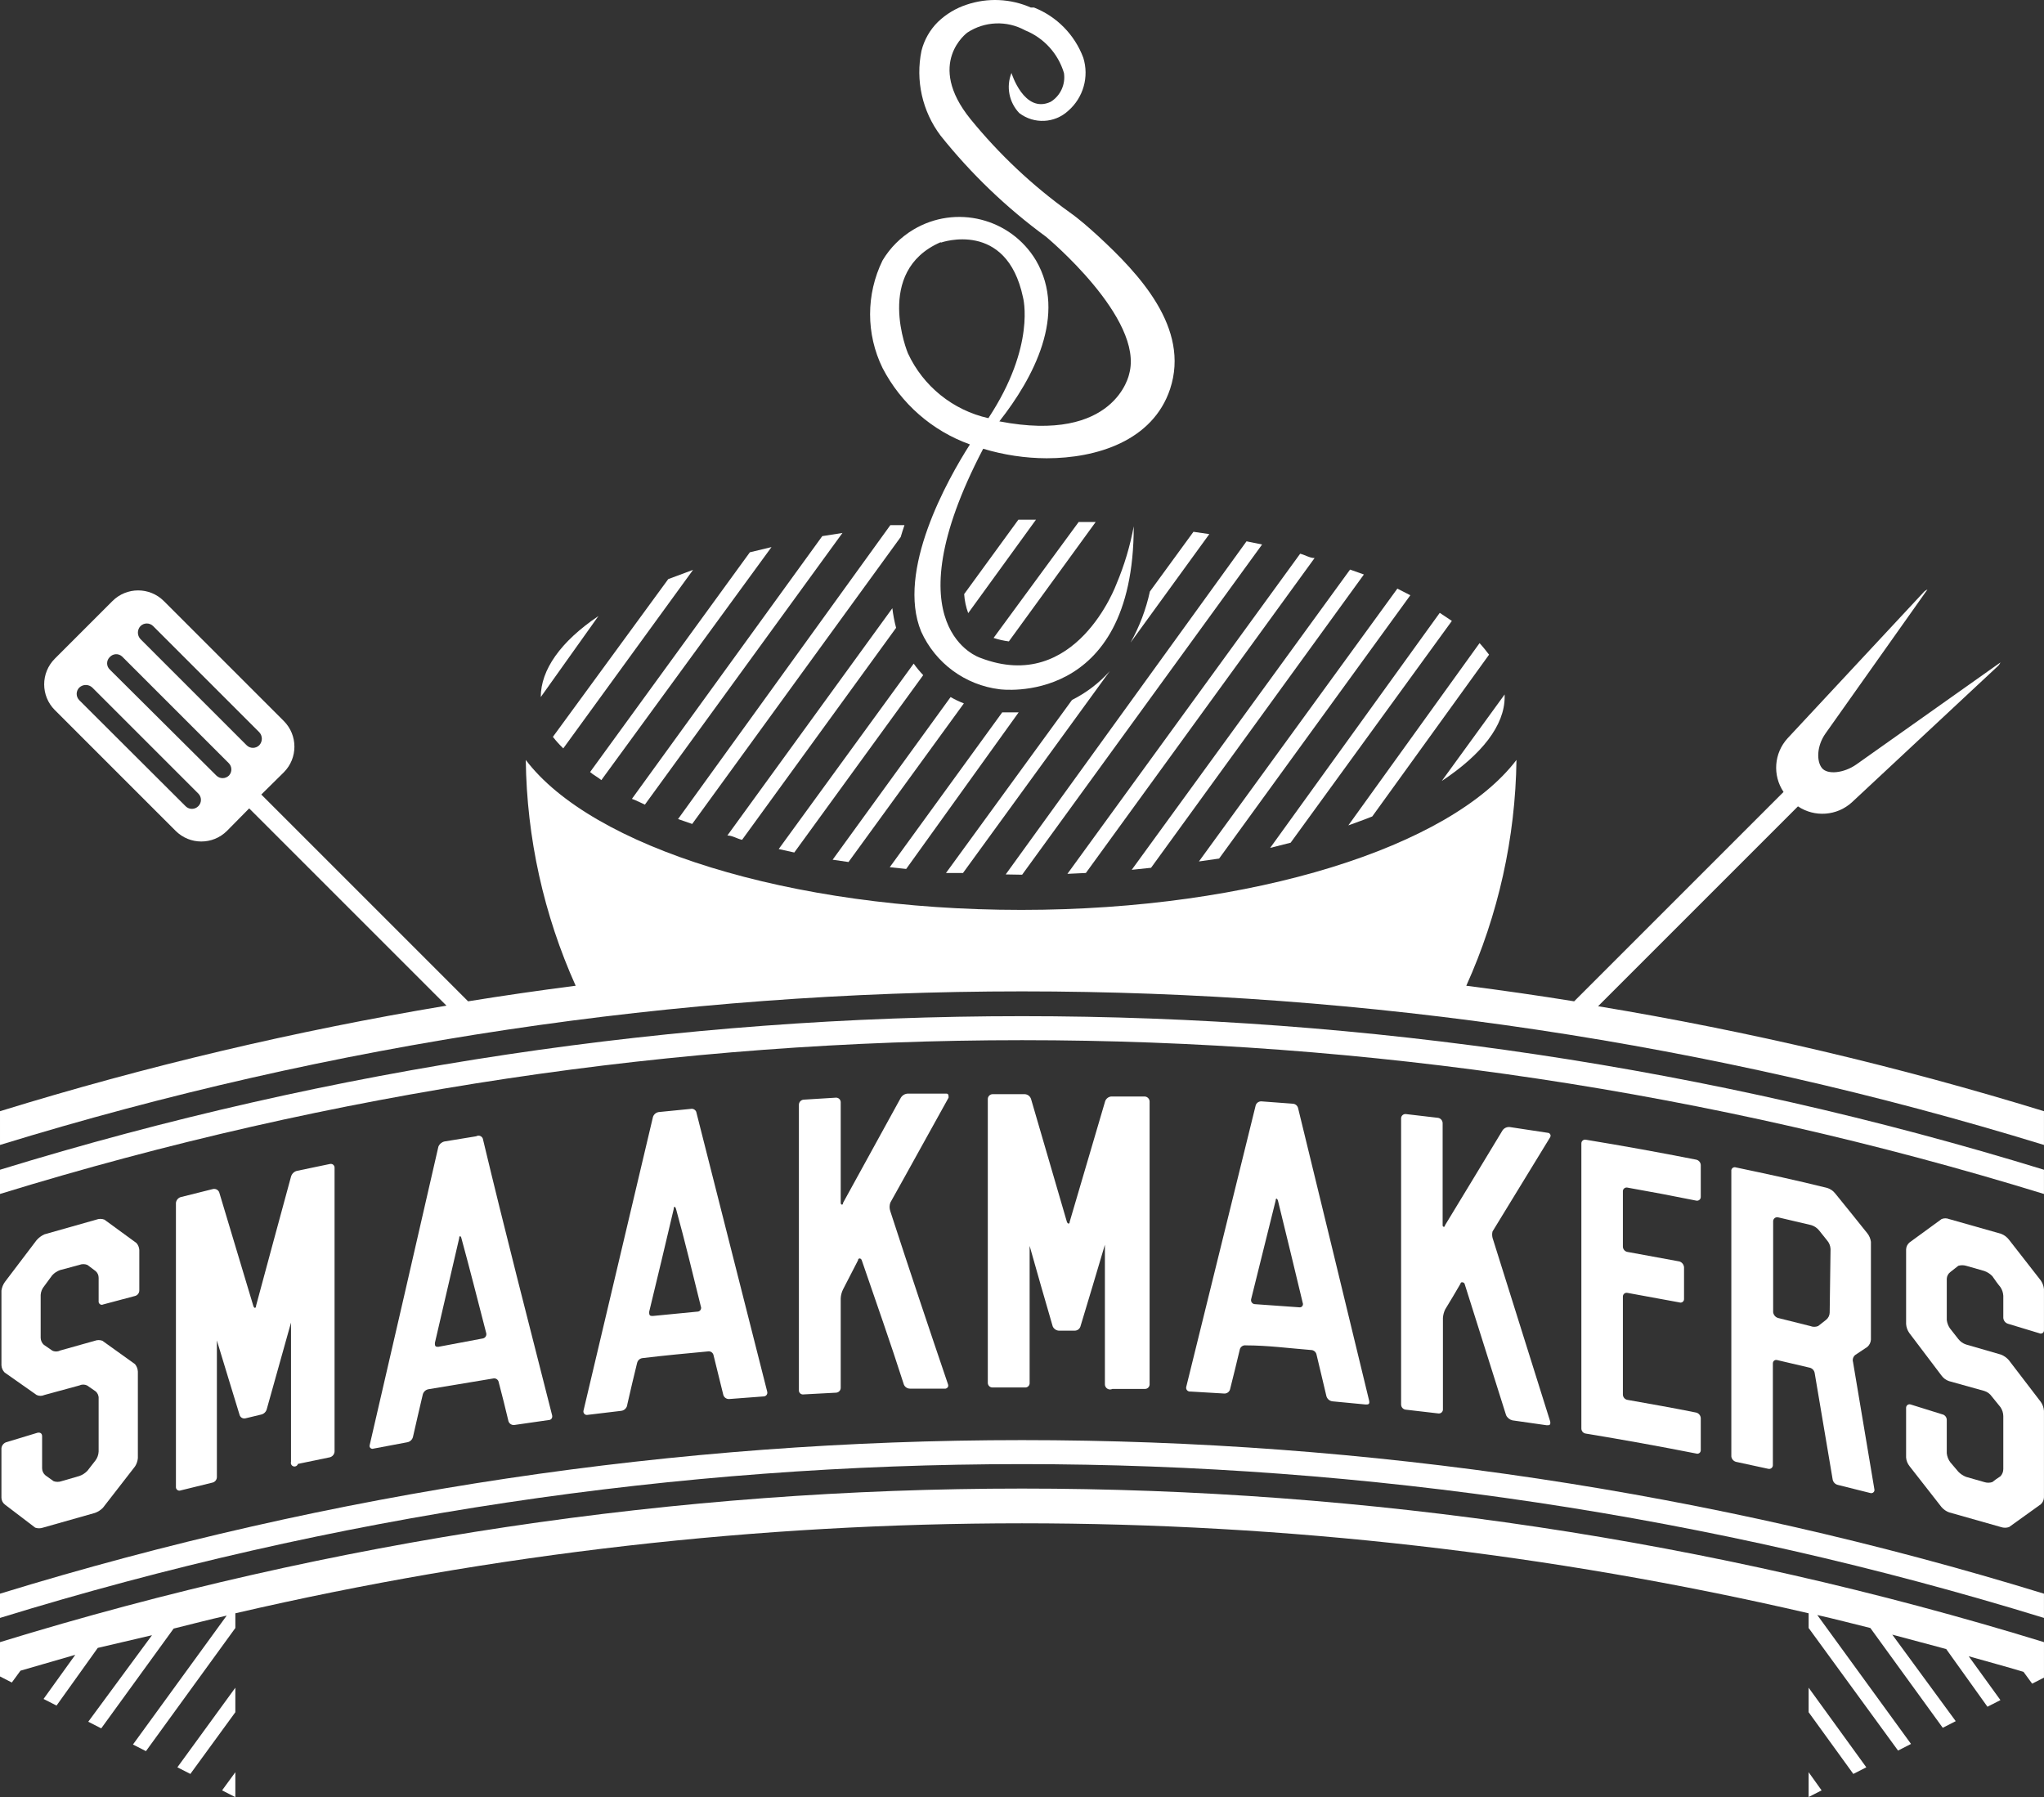 <?xml version="1.0" encoding="UTF-8"?> <svg xmlns="http://www.w3.org/2000/svg" id="Layer_1" viewBox="0 0 70.871 62.31"><rect x="0" y="0" width="70.871" height="62.31" fill="#333333" stroke="none"/><path d="M52.17,24.17v-.09l-2.18,3c1.39-.92,2.18-1.93,2.18-2.91Z" style="fill:#fff; stroke-width:0px;"></path><path d="M47.58,28.31l4.05-5.61c-.1-.13-.21-.27-.33-.4l-4.55,6.32c.27-.1.56-.2.83-.31Z" style="fill:#fff; stroke-width:0px;"></path><path d="M44.75,29.22l5.59-7.69-.42-.28-5.88,8.15.71-.18Z" style="fill:#fff; stroke-width:0px;"></path><path d="M42.27,29.77l6.63-9.13-.45-.23-6.88,9.46.7-.1Z" style="fill:#fff; stroke-width:0px;"></path><path d="M39.91,30.09l7.38-10.17-.48-.17-7.57,10.41.67-.07Z" style="fill:#fff; stroke-width:0px;"></path><path d="M37.65,30.27l7.93-10.92c-.17,0-.33-.11-.5-.15l-8.07,11.1.64-.03Z" style="fill:#fff; stroke-width:0px;"></path><path d="M35.44,30.33h0l8.32-11.45-.54-.11-8.35,11.55.57.01Z" style="fill:#fff; stroke-width:0px;"></path><path d="M22.36,27.9l6.85-9.42-.7.11-6.6,9.11c.15.05.29.13.45.2Z" style="fill:#fff; stroke-width:0px;"></path><path d="M20.85,27.05l5.9-8.08-.75.18-5.54,7.62c.11.1.29.19.39.28Z" style="fill:#fff; stroke-width:0px;"></path><path d="M19.53,25.95l4.5-6.19-.86.32-4,5.47c.111.142.231.275.36.4Z" style="fill:#fff; stroke-width:0px;"></path><path d="M18.75,24.17l2-2.81c-1.32.89-2,1.87-2,2.81Z" style="fill:#fff; stroke-width:0px;"></path><path d="M1.22,52.97c.087.03.183.03.27,0l1.8-.51c.106-.037.202-.099.28-.18l1.11-1.43c.057-.087.091-.187.1-.29v-3c-.004-.095-.039-.187-.1-.26l-1.13-.81c-.084-.031-.176-.031-.26,0l-1.21.34c-.085.043-.185.043-.27,0l-.29-.2c-.068-.062-.107-.148-.11-.24v-1.49c.007-.11.049-.215.12-.3l.28-.38c.074-.081.167-.143.27-.18l.67-.18c.09-.036.19-.036.28,0l.28.21c.072.059.112.147.11.24v.81c-.007.06.037.115.097.122.022.002.044-.002.063-.012l1.09-.29c.095-.019.162-.103.16-.2v-1.4c-.006-.089-.041-.173-.1-.24l-1.11-.81c-.09-.035-.19-.035-.28,0l-1.8.51c-.103.047-.195.115-.27.2l-1.1,1.45c-.064.089-.105.192-.12.3v2.59c.005.094.044.183.11.25l1.11.78c.086.04.184.04.27,0l1.21-.33c.085-.041.185-.041.27,0l.29.2c.075.061.116.154.11.25v1.84c-.005.112-.043.22-.11.31l-.28.36c-.078.081-.174.143-.28.18l-.62.18c-.087.03-.183.03-.27,0l-.28-.2c-.076-.061-.12-.153-.12-.25v-1.11c0-.1-.07-.14-.16-.12l-1.09.33c-.089.034-.151.115-.16.21v1.72c.004.091.048.175.12.23l1.05.8Z" style="fill:#fff; stroke-width:0px;"></path><path d="M10.33,50.76l1.11-.23c.091-.026.155-.106.16-.2v-9.84c.002-.072-.055-.132-.126-.133-.011-0-.023.001-.034.003l-1.15.24c-.097.027-.173.103-.2.2-.41,1.49-.81,3-1.21,4.47,0,.1-.07.11-.1,0-.39-1.31-.79-2.62-1.18-3.93-.036-.086-.13-.132-.22-.11l-1.12.28c-.087.03-.15.108-.16.2v9.85c-.004.066.047.123.113.127.016.001.032-.001.047-.007l1.1-.27c.095-.019.162-.103.16-.2v-4.73c0-.08,0-.09,0,0,.26.87.53,1.73.79,2.59.028.083.115.13.2.11l.54-.13c.098-.02.175-.094.2-.19l.84-3c0-.1,0-.09,0,0v4.83c-.019.066.019.136.085.155.066.019.136-.019.155-.085h0Z" style="fill:#fff; stroke-width:0px;"></path><path d="M16.51,39.4l-1.1.18c-.095.022-.173.089-.21.18-.787,3.44-1.58,6.887-2.38,10.34-.021.051.004.109.056.13.024.01.05.01.074,0l1.17-.22c.099-.017.177-.092.2-.19.11-.49.23-1,.34-1.47.026-.094.104-.164.2-.18l2.23-.37c.085-.024.173.025.198.11.001.003.002.006.002.01.12.45.23.9.34,1.36.028.089.118.144.21.13l1.18-.17c.1,0,.15-.09.12-.18-.81-3.19-1.63-6.36-2.39-9.54-.01-.088-.089-.151-.177-.141-.022.003-.044.01-.063.021ZM16.86,46.23c.018.081-.033.161-.114.179-.002 0-.004.001-.006.001l-1.54.29c-.08,0-.13,0-.12-.14l.84-3.62c0-.1.06-.1.08,0,.29,1.06.57,2.17.86,3.29Z" style="fill:#fff; stroke-width:0px;"></path><path d="M23.95,38.45l-1.11.11c-.093.014-.171.08-.2.17-.8,3.393-1.603,6.79-2.41,10.19-.012.065.031.128.096.14.015.003.03.003.044,0l1.17-.14c.113-.014.201-.106.21-.22.11-.48.23-1,.34-1.44.022-.095.103-.164.2-.17.75-.09,1.5-.16,2.25-.23.091-.019.18.039.2.13.11.46.23.92.34,1.38.028.091.116.149.21.14l1.19-.09c.072-.002.128-.062.126-.134-0-.012-.002-.025-.006-.036l-2.46-9.7c-.032-.074-.111-.116-.19-.1ZM24.3,45.3c.028.066-.004.142-.07.17-.016.007-.033.01-.05.01l-1.54.15c-.09,0-.14,0-.13-.15.29-1.19.57-2.37.85-3.56,0-.1.05-.1.08,0,.31,1.12.58,2.25.86,3.38Z" style="fill:#fff; stroke-width:0px;"></path><path d="M32.89,38.06c0-.08,0-.14-.08-.14h-1.33c-.104.003-.198.06-.25.15l-2,3.64c0,.09-.08.07-.08,0v-3.49c0-.088-.072-.16-.16-.16l-1.13.07c-.088.01-.156.082-.16.17v9.9c-.006.077.051.145.128.151.011.001.021.001.032-.001l1.13-.06c.09-.005.16-.08.16-.17v-3.1c.005-.108.032-.213.08-.31l.52-1.01c0-.08.1-.09.13,0,.49,1.43,1,2.87,1.46,4.31.037.088.125.143.22.14h1.19c.06.01.117-.03.127-.09.003-.02.001-.041-.007-.06-.68-2-1.35-4-2-6-.034-.097-.034-.203,0-.3.69-1.23,1.35-2.44,2.02-3.64Z" style="fill:#fff; stroke-width:0px;"></path><path d="M38.57,48.16h1.12c.088.006.164-.061.17-.149 0-0.0 0-0.0 0-.001v-9.82c-.005-.092-.078-.165-.17-.17h-1.16c-.095.009-.176.071-.21.16l-1.23,4.18c0,.09-.07.09-.1,0l-1.24-4.25c-.03-.098-.118-.166-.22-.17h-1.12c-.086.005-.155.074-.16.16v9.85c0,.088.072.16.16.16h1.13c.083.006.154-.057.16-.139 0-.007 0-.014,0-.021v-4.75c0-.08,0-.09,0,0,.26.93.53,1.86.8,2.79.037.085.118.143.21.15h.55c.09.001.17-.055.2-.14.29-.95.57-1.9.85-2.84,0-.09,0-.08,0,0v4.83c-.005.099.072.184.171.189.031.002.061-.005.089-.019Z" style="fill:#fff; stroke-width:0px;"></path><path d="M44.82,38.27l-1.07-.08c-.092-.01-.178.043-.21.13-.8,3.253-1.603,6.51-2.41,9.77-.017.07.026.14.096.157.015.004.03.005.044.003l1.18.07c.094.003.177-.059.2-.15.12-.47.23-.93.34-1.39.028-.089.118-.144.21-.13.75,0,1.5.1,2.25.16.1-.001.185.071.2.17.11.47.23.95.34,1.43.027.097.11.168.21.18l1.15.11c.09,0,.15,0,.12-.14-.82-3.393-1.64-6.77-2.46-10.13-.019-.091-.097-.157-.19-.16ZM45.17,45.18c.023.056-.004.12-.06.143-.019.008-.04.01-.06.007l-1.55-.11c-.077-.009-.132-.079-.122-.156.001-.005.001-.01.002-.014.28-1.14.57-2.28.85-3.42,0-.09.05-.09.08,0,.29,1.19.58,2.37.86,3.55Z" style="fill:#fff; stroke-width:0px;"></path><path d="M53.75,39.43c.028-.048.011-.109-.036-.137-.013-.008-.028-.012-.044-.013l-1.32-.2c-.097-.011-.193.031-.25.11-.66,1.1-1.33,2.19-2,3.3,0,.07-.08.06-.08,0v-3.55c-.004-.09-.071-.166-.16-.18l-1.11-.13c-.082-.011-.158.046-.169.128-.001.004-.001.008-.001.012v9.93c-0.0.096.075.175.17.18l1.12.13c.077.011.148-.042.159-.119.001-.007.002-.014.001-.021v-3.17c.007-.104.034-.206.08-.3.18-.3.36-.59.53-.89,0-.07.11-.06.14,0l1.44,4.56c.042.09.123.156.22.18l1.19.17c.09,0,.14,0,.12-.13-.667-2.127-1.333-4.25-2-6.37-.017-.073-.018-.148,0-.22l2-3.27Z" style="fill:#fff; stroke-width:0px;"></path><path d="M56.43,41.18c.79.14,1.59.29,2.38.45.07.017.14-.027.157-.096.003-.011.004-.022.003-.034v-1.1c-.003-.093-.069-.171-.16-.19-1.27-.25-2.54-.48-3.82-.69-.07-.017-.14.027-.157.096-.003.011-.004.022-.003.034v9.88c-.001.092.068.17.16.18,1.28.21,2.55.44,3.82.69.062.022.131-.01.153-.073.005-.015.008-.031.007-.047v-1.11c-.006-.091-.071-.168-.16-.19-.79-.16-1.59-.3-2.38-.44-.093-.015-.161-.096-.16-.19v-3.39c-.002-.072.055-.132.126-.133.011-0.0.023.001.034.003l1.8.33c.062.022.131-.01.153-.073.005-.015.008-.031.007-.047v-1.1c-.008-.093-.071-.172-.16-.2l-1.8-.33c-.093-.015-.161-.096-.16-.19v-1.9c-.008-.071.044-.135.116-.143.015-.002.03-.001.044.003Z" style="fill:#fff; stroke-width:0px;"></path><path d="M64.75,46.7c.071-.065.114-.154.12-.25v-3.39c-.014-.106-.055-.206-.12-.29-.37-.47-.75-.93-1.12-1.39-.072-.091-.169-.157-.28-.19-1-.25-2.11-.49-3.16-.71-.062-.023-.131.009-.154.071-.007.019-.009.039-.006.059v9.89c.01.093.079.169.17.19l1.11.24c.07.017.14-.026.157-.096.002-.008.003-.016.003-.024v-3.53c0-.09.07-.14.15-.12l1.11.26c.098.016.174.092.19.19.21,1.22.41,2.45.62,3.67.011.104.088.189.19.21l1.12.28c.058.018.12-.014.138-.072.006-.019.007-.039.002-.058-.25-1.47-.49-2.94-.74-4.41-.028-.092.004-.192.08-.25l.42-.28ZM63.44,45.51c-.001.097-.045.188-.12.25l-.28.22c-.087.035-.183.035-.27,0l-1.12-.28c-.091-.027-.158-.106-.17-.2v-3.16c.004-.077.069-.137.147-.133.008 0.0.016.001.023.003l1.15.27c.106.032.2.095.27.18l.28.35c.073.084.115.189.12.3l-.03,2.2Z" style="fill:#fff; stroke-width:0px;"></path><path d="M69.66,42.99c-.072-.095-.169-.168-.28-.21l-1.8-.51c-.083-.034-.177-.034-.26,0l-1.11.81c-.072.059-.116.147-.12.24v2.59c.008.111.046.219.11.31l1.12,1.48c.065.089.156.155.26.19l1.22.34c.106.032.197.099.26.19l.3.37c.063.091.098.199.1.31v1.84c0.0.093-.036.183-.1.25-.097.061-.191.128-.28.2-.091.03-.189.03-.28,0l-.63-.18c-.102-.04-.194-.101-.27-.18l-.28-.33c-.067-.091-.108-.198-.12-.31v-1.15c.002-.097-.065-.181-.16-.2l-1.09-.34c-.062-.022-.131.01-.153.073-.005.015-.008.031-.007.047v1.72c.009.11.051.214.12.3l1.11,1.42c.07.081.16.143.26.18l1.8.51c.091.031.189.031.28,0l1.1-.79c.068-.062.107-.148.11-.24v-3c-.008-.111-.046-.219-.11-.31l-1.11-1.45c-.074-.084-.166-.149-.27-.19l-1.21-.35c-.107-.035-.201-.101-.27-.19l-.29-.37c-.06-.086-.097-.186-.11-.29v-1.43c.004-.091.048-.175.12-.23l.28-.22c.088-.025.182-.025.27,0l.63.18c.106.037.202.099.28.18.09.13.18.26.28.38.06.089.094.193.1.3v.77c.008.093.071.172.16.2l1.09.33c.054.028.12.007.148-.047.01-.019.014-.041.012-.063v-1.42c-.011-.108-.049-.211-.11-.3l-1.1-1.41Z" style="fill:#fff; stroke-width:0px;"></path><path d="M0,55.26v.84c23.088-7.11,47.782-7.11,70.87,0v-.84c-23.09-7.1-47.78-7.1-70.87,0Z" style="fill:#fff; stroke-width:0px;"></path><path d="M70.87,41.4v-.84c-23.09-7.1-47.78-7.1-70.87,0v.84c23.088-7.11,47.782-7.11,70.87,0Z" style="fill:#fff; stroke-width:0px;"></path><path d="M0,56.94v1.19l.41.21.3-.41,1.9-.55-1.1,1.53.45.23,1.43-2,1.88-.44-2.21,3,.45.23,2.51-3.46c.61-.15,1.22-.31,1.84-.45l-3.25,4.47.45.23,3.1-4.27v-.51c17.945-4.16,36.605-4.16,54.55,0v.51l3.1,4.25.45-.23-3.25-4.47c.62.14,1.23.3,1.84.45l2.51,3.46.45-.23-2.2-3,1.87.5,1.43,2,.45-.23-1.1-1.52c.63.18,1.27.35,1.9.54l.3.41.41-.21v-1.23c-23.09-7.1-47.78-7.1-70.87,0Z" style="fill:#fff; stroke-width:0px;"></path><polygon points="8.15 62.31 8.16 62.31 8.16 62.3 8.16 61.45 7.7 62.08 8.15 62.31" style="fill:#fff; stroke-width:0px;"></polygon><polygon points="6.6 61.51 8.16 59.37 8.16 58.52 6.15 61.28 6.6 61.51" style="fill:#fff; stroke-width:0px;"></polygon><polygon points="62.71 62.3 62.71 62.31 62.71 62.31 63.16 62.08 62.71 61.45 62.71 62.3" style="fill:#fff; stroke-width:0px;"></polygon><polygon points="62.71 59.37 64.26 61.51 64.71 61.28 62.71 58.52 62.71 59.37" style="fill:#fff; stroke-width:0px;"></polygon><path d="M55.41,34.89l6.93-6.93c.581.389,1.353.331,1.87-.14l5.08-4.74c.029-.033.053-.07.07-.11l-5,3.54c-.43.3-1,.36-1.19.12s-.18-.76.12-1.19l3.54-5c-.04.017-.077.041-.11.07l-4.74,5.09c-.47.514-.528,1.282-.14,1.86l-7.26,7.26c-1.24-.2-2.49-.38-3.74-.54,1.111-2.463,1.704-5.128,1.74-7.83-2.28,3-9.11,5.2-17.17,5.2s-14.9-2.19-17.18-5.2c.033,2.701.622,5.366,1.73,7.83-1.25.16-2.49.34-3.73.54l-7.17-7.17.78-.77c.491-.492.491-1.288,0-1.78l-4.16-4.16c-.492-.491-1.288-.491-1.78,0l-2,2c-.491.492-.491,1.288,0,1.78l4.19,4.19c.492.491,1.288.491,1.78,0l.77-.78,6.84,6.84c-5.236.873-10.408,2.095-15.48,3.66v1.17c23.09-7.1,47.78-7.1,70.87,0v-1.17c-5.066-1.557-10.231-2.773-15.46-3.64ZM6.88,27.95h0c-.118.124-.314.13-.438.012-.004-.004-.008-.008-.012-.012l-3.68-3.67c-.121-.121-.122-.317-.002-.438.001-.001.001-.001.002-.002h0c.127-.118.323-.118.45,0l3.68,3.68c.116.12.116.31,0,.43ZM7.94,26.89h0c-.121.121-.317.122-.438.002-.001-.001-.001-.001-.002-.002l-3.69-3.67c-.121-.113-.129-.302-.016-.424.005-.006.01-.011.016-.016h0c.113-.121.302-.129.424-.016.006.005.011.01.016.016l3.68,3.68c.118.117.123.307.01.43ZM8.99,25.84c-.121.121-.317.122-.438.002-.001-.001-.001-.001-.002-.002l-3.68-3.68c-.118-.127-.118-.323,0-.45h0c.121-.121.317-.122.438-.002.001.001.001.001.002.002l3.68,3.68c.118.127.118.323,0,.45Z" style="fill:#fff; stroke-width:0px;"></path><path d="M31.36,18.21h-.49l-7.36,10.19.49.17,7.23-9.95c.04-.13.08-.27.13-.41Z" style="fill:#fff; stroke-width:0px;"></path><path d="M31.07,21.77c-.059-.223-.102-.451-.13-.68l-5.72,7.88c.17,0,.33.11.51.15l5.34-7.35Z" style="fill:#fff; stroke-width:0px;"></path><path d="M35.31,18.02l-1.88,2.58c.015.226.062.448.14.66l2.35-3.24s-.61,0-.61,0Z" style="fill:#fff; stroke-width:0px;"></path><path d="M32.01,23.41c-.119-.125-.23-.259-.33-.4l-4.68,6.43.54.12,4.47-6.15Z" style="fill:#fff; stroke-width:0px;"></path><path d="M37.99,18.1h-.59l-2.95,4.02c.172.057.35.097.53.12l3.01-4.14Z" style="fill:#fff; stroke-width:0px;"></path><path d="M33.42,24.39c-.159-.061-.313-.135-.46-.22l-4.09,5.64.55.08,4-5.5Z" style="fill:#fff; stroke-width:0px;"></path><path d="M35.32,24.7h-.57l-3.9,5.37.57.06,3.9-5.43Z" style="fill:#fff; stroke-width:0px;"></path><path d="M39.2,22.28l2.73-3.76-.55-.08-1.51,2.07c-.135.62-.361,1.216-.67,1.77Z" style="fill:#fff; stroke-width:0px;"></path><path d="M38.48,23.27c-.37.413-.815.752-1.31,1l-4.37,6h.59l5.09-7Z" style="fill:#fff; stroke-width:0px;"></path><path d="M33.63,15.41c-.78,1.22-2.56,4.39-1.69,6.49.495,1.096,1.526,1.855,2.72,2,0,0,4.65.65,4.65-5.65-.127.686-.328,1.357-.6,2,0,0-1.4,3.84-4.72,2.56,0,0-3.17-1,.1-7.25.714.215,1.455.327,2.2.33,1.73,0,3.68-.6,4.28-2.4.7-2.12-1.08-4-2.5-5.31-.32-.29-.63-.57-1-.83-1.277-.918-2.427-2.001-3.42-3.22-1.57-1.94-.11-3-.11-3,.6-.395,1.37-.426,2-.08.652.262,1.148.807,1.35,1.48.06.395-.12.789-.46,1-.92.43-1.36-1-1.36-1-.19.476-.084,1.019.27,1.39.511.391,1.228.357,1.7-.08.523-.456.727-1.178.52-1.84-.298-.796-.919-1.428-1.71-1.74h-.11c-.702-.308-1.493-.344-2.22-.1-.374.122-.716.327-1,.6-.278.275-.475.621-.57,1-.212,1.029.028,2.1.66,2.94,1.059,1.327,2.29,2.508,3.66,3.51,0,0,3.42,2.84,2.88,4.76,0,0-.47,2.42-4.5,1.64,1.18-1.5,2.36-3.71,1.27-5.58-.879-1.469-2.783-1.947-4.252-1.068-.439.263-.806.629-1.068,1.068h0c-.576,1.177-.576,2.553,0,3.73.639,1.234,1.721,2.181,3.03,2.65ZM32.63,8.41s2.27-.8,2.84,1.9c0,0,.46,1.67-1.2,4.19-1.229-.275-2.261-1.107-2.79-2.25,0,0-1.19-2.84,1.13-3.85l.02.01Z" style="fill:#fff; stroke-width:0px;"></path></svg> 